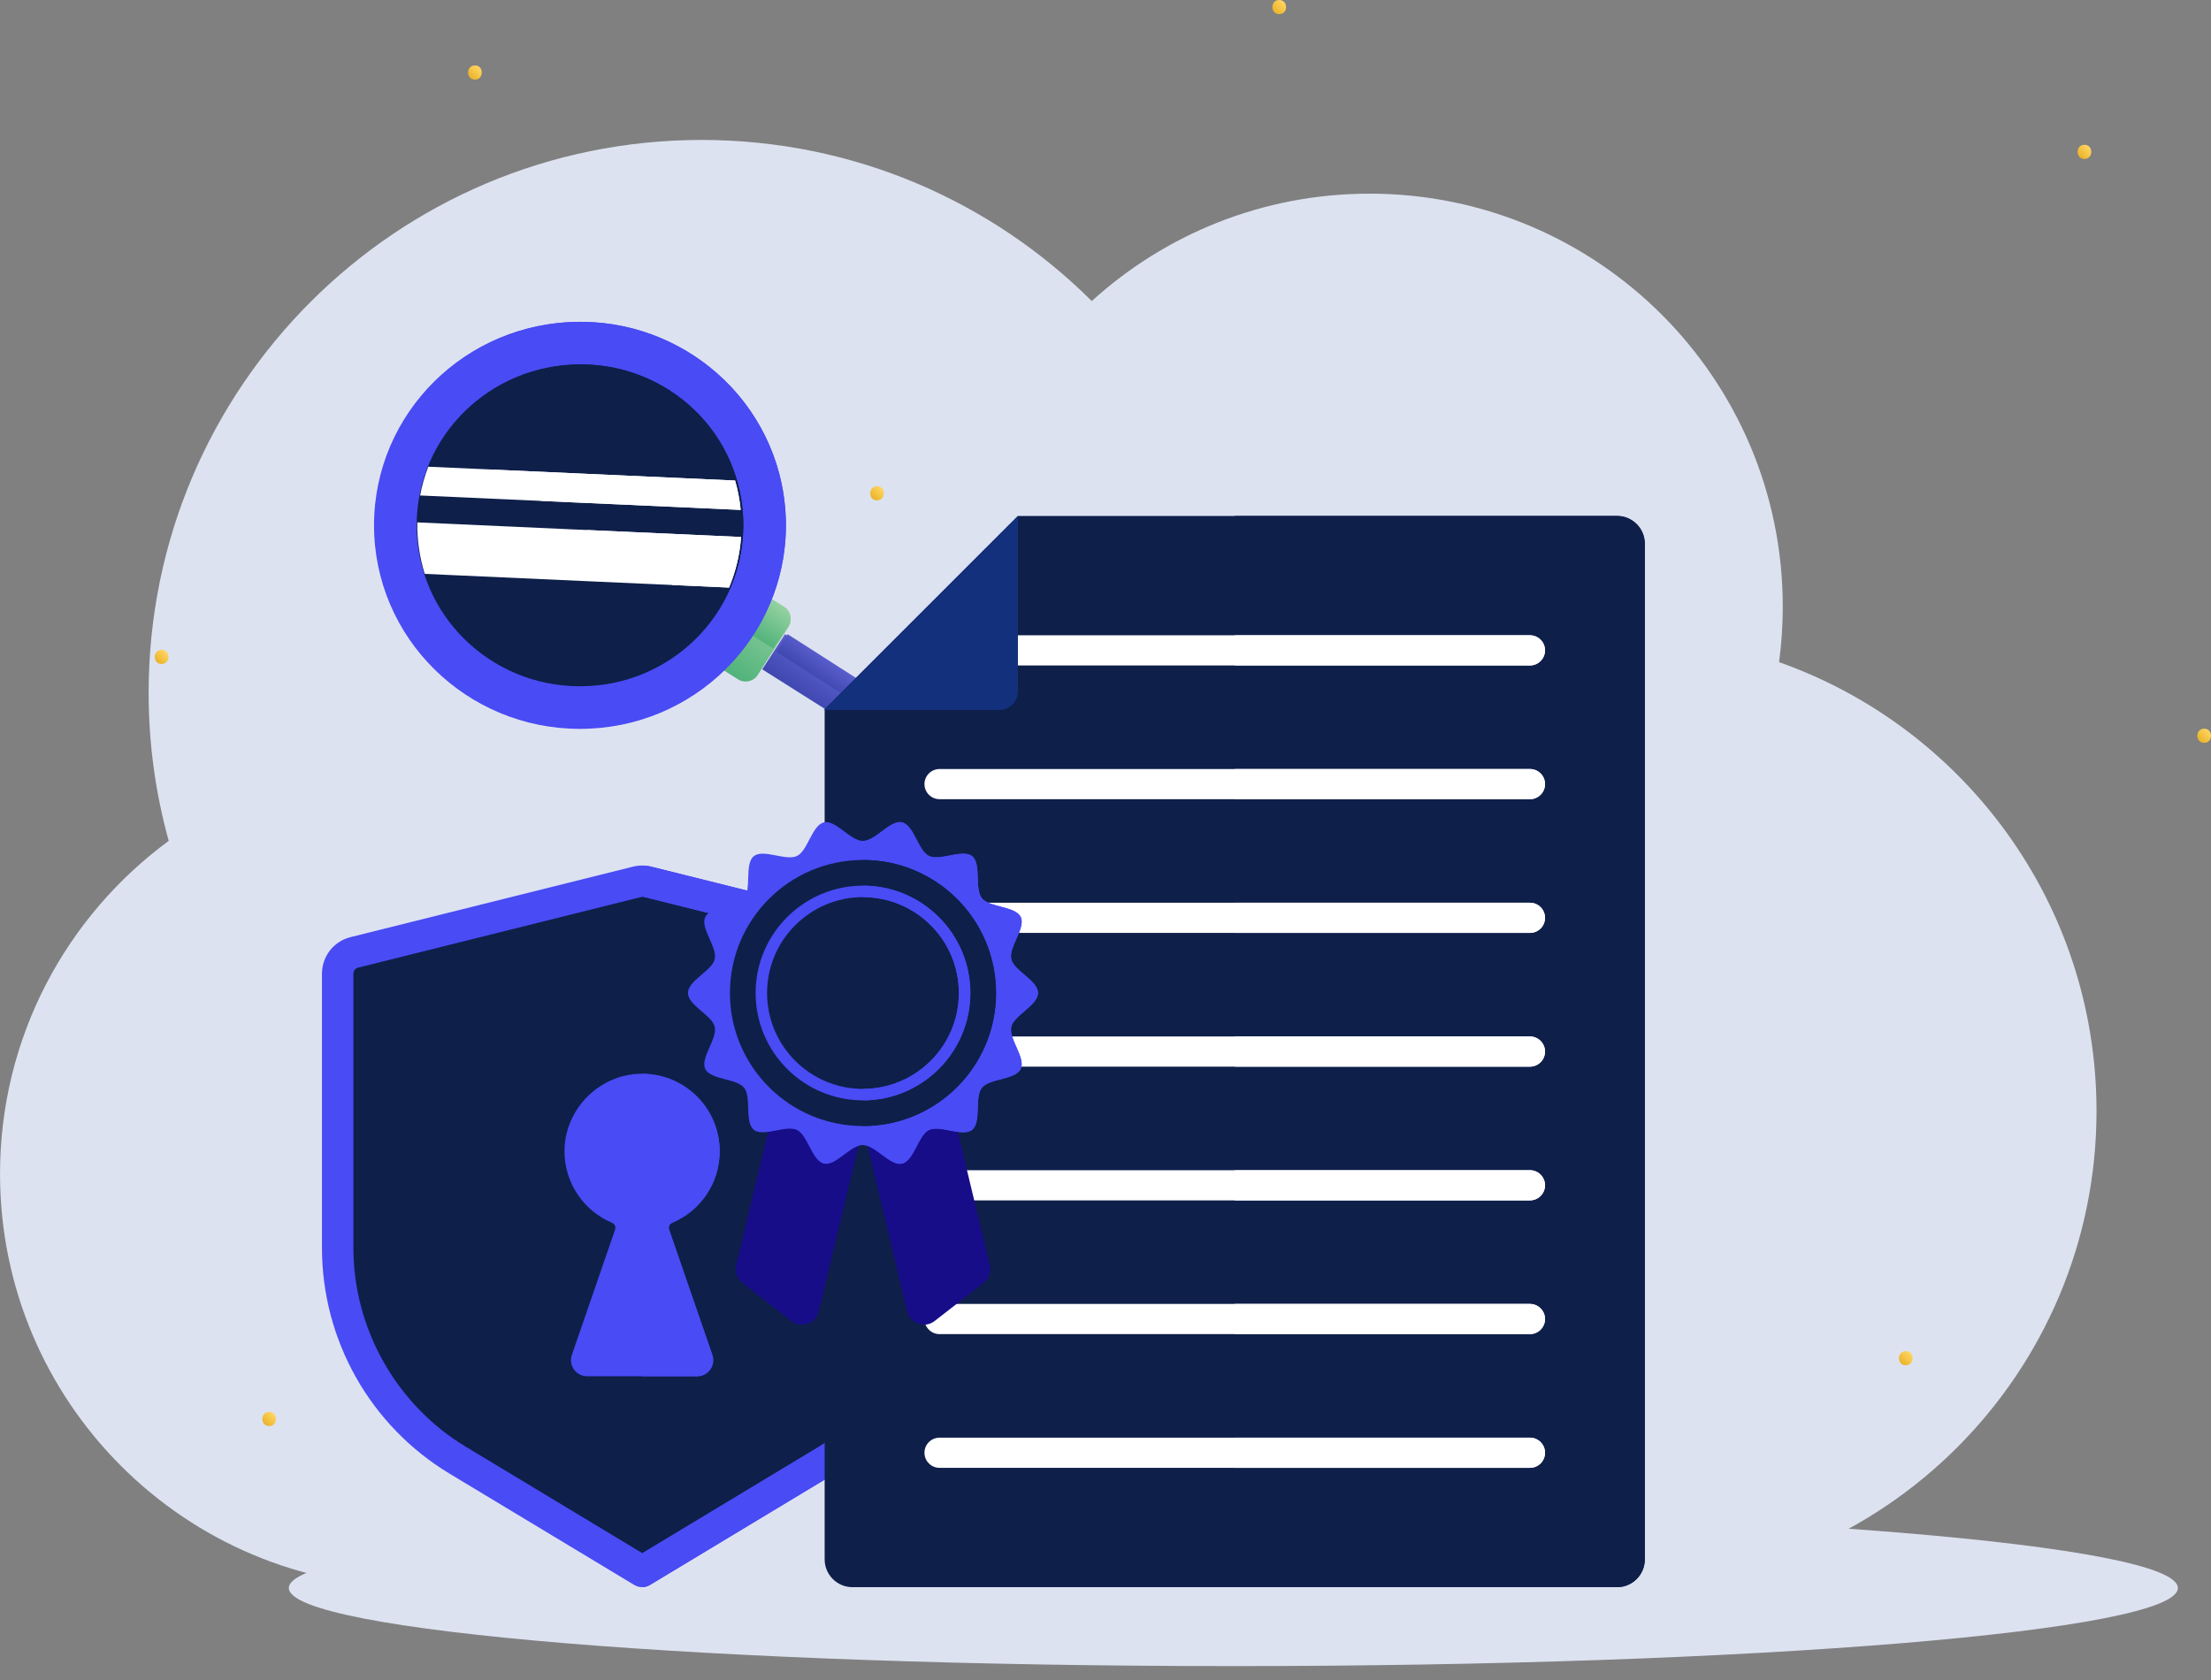 <svg width="100" height="76" viewBox="0 0 100 76" fill="none" xmlns="http://www.w3.org/2000/svg">
<rect x="0" y="0" width="100" height="76" fill="#808080" stroke="none"/>
<path d="M80.464 29.955C80.574 29.134 80.632 28.297 80.632 27.447C80.632 17.127 72.266 8.761 61.946 8.761C57.107 8.761 52.698 10.601 49.379 13.619C44.856 9.115 38.619 6.331 31.732 6.331C17.919 6.331 6.722 17.529 6.722 31.341C6.722 33.661 7.04 35.907 7.631 38.039C3.004 41.44 0.001 46.92 0.001 53.103C0.001 63.422 8.366 71.788 18.686 71.788H73.293C85.183 71.788 94.822 62.149 94.822 50.26C94.822 40.883 88.828 32.909 80.464 29.955Z" fill="#DDE2F1"/>
<path d="M55.782 75.371C79.376 75.371 98.502 73.79 98.502 71.838C98.502 69.887 79.376 68.305 55.782 68.305C32.189 68.305 13.063 69.887 13.063 71.838C13.063 73.79 32.189 75.371 55.782 75.371Z" fill="#DDE2F1"/>
<path d="M57.857 0C57.445 0 57.444 0.641 57.857 0.641C58.27 0.641 58.27 0 57.857 0Z" fill="url(#paint0_linear_3337_5969)"/>
<path d="M21.481 2.961C21.068 2.961 21.068 3.602 21.481 3.602C21.893 3.602 21.894 2.961 21.481 2.961Z" fill="url(#paint1_linear_3337_5969)"/>
<path d="M39.669 21.995C39.257 21.995 39.256 22.636 39.669 22.636C40.081 22.636 40.082 21.995 39.669 21.995Z" fill="url(#paint2_linear_3337_5969)"/>
<path d="M7.311 29.398C6.898 29.398 6.898 30.038 7.311 30.038C7.723 30.038 7.724 29.398 7.311 29.398Z" fill="url(#paint3_linear_3337_5969)"/>
<path d="M12.175 63.871C11.763 63.871 11.762 64.512 12.175 64.512C12.587 64.512 12.588 63.871 12.175 63.871Z" fill="url(#paint4_linear_3337_5969)"/>
<path d="M94.276 6.55C93.864 6.55 93.863 7.191 94.276 7.191C94.688 7.191 94.689 6.55 94.276 6.55Z" fill="url(#paint5_linear_3337_5969)"/>
<path d="M99.691 32.964C99.278 32.964 99.278 33.605 99.691 33.605C100.103 33.605 100.104 32.964 99.691 32.964Z" fill="url(#paint6_linear_3337_5969)"/>
<path d="M86.197 61.122C85.785 61.122 85.784 61.762 86.197 61.762C86.61 61.762 86.61 61.122 86.197 61.122Z" fill="url(#paint7_linear_3337_5969)"/>
<path d="M45.246 35.964C45.53 35.525 45.4 34.942 44.956 34.661L35.504 28.691L34.476 30.28L43.928 36.251C44.373 36.531 44.963 36.403 45.246 35.964Z" fill="url(#paint8_linear_3337_5969)"/>
<path d="M44.962 34.667L35.626 28.691L35.118 29.486L45.248 35.971C45.529 35.532 45.4 34.948 44.962 34.667Z" fill="url(#paint9_linear_3337_5969)"/>
<path d="M34.27 30.535L35.659 28.373C35.851 28.073 35.763 27.675 35.462 27.483L33.993 26.549L31.906 29.797L33.375 30.73C33.676 30.922 34.077 30.834 34.27 30.535Z" fill="url(#paint10_linear_3337_5969)"/>
<path d="M34.972 29.333L35.66 28.297C35.85 28.009 35.763 27.628 35.465 27.444L34.01 26.549L32.977 28.106L34.972 29.333Z" fill="url(#paint11_linear_3337_5969)"/>
<path d="M26.232 32.973C31.376 32.973 35.547 28.851 35.547 23.766C35.547 18.68 31.376 14.558 26.232 14.558C21.087 14.558 16.917 18.68 16.917 23.766C16.917 28.851 21.087 32.973 26.232 32.973Z" fill="#494BF4"/>
<path d="M31.255 16.004C26.929 13.273 21.181 14.524 18.416 18.798L34.083 28.691C36.847 24.416 35.581 18.736 31.255 16.004Z" fill="#494BF4"/>
<path d="M26.232 31.046C30.312 31.046 33.62 27.787 33.62 23.766C33.62 19.745 30.312 16.485 26.232 16.485C22.152 16.485 18.844 19.745 18.844 23.766C18.844 27.787 22.152 31.046 26.232 31.046Z" fill="#0E1F4A"/>
<path d="M30.24 17.625C26.833 15.473 22.306 16.458 20.129 19.826L32.467 27.62C34.644 24.252 33.647 19.777 30.24 17.625Z" fill="#0E1F4A"/>
<path d="M19.371 21.113L33.247 21.739C33.372 22.173 33.457 22.617 33.501 23.068L19 22.414C19.083 21.975 19.205 21.539 19.371 21.113Z" fill="white"/>
<path d="M22.253 21.243L24.471 22.66L33.5 23.067C33.489 22.955 33.476 22.843 33.46 22.731V22.73C33.444 22.619 33.425 22.509 33.404 22.398C33.404 22.397 33.404 22.396 33.403 22.394C33.383 22.285 33.359 22.176 33.334 22.068C33.333 22.066 33.333 22.064 33.332 22.062C33.306 21.953 33.278 21.846 33.247 21.738V21.738L22.253 21.243Z" fill="white"/>
<path d="M32.974 26.581L19.21 25.961C18.975 25.209 18.861 24.423 18.875 23.632L33.518 24.292C33.464 25.067 33.283 25.839 32.974 26.581Z" fill="white"/>
<path d="M26.53 23.977L30.425 26.466L32.974 26.581C33.121 26.227 33.238 25.866 33.328 25.502C33.333 25.478 33.34 25.454 33.345 25.43C33.361 25.364 33.375 25.298 33.388 25.231C33.397 25.186 33.406 25.142 33.414 25.097C33.425 25.041 33.435 24.985 33.444 24.928C33.453 24.869 33.462 24.808 33.47 24.748C33.476 24.704 33.483 24.659 33.488 24.614C33.498 24.521 33.507 24.427 33.514 24.334C33.516 24.32 33.517 24.306 33.518 24.292L26.53 23.977Z" fill="white"/>
<path d="M28.628 39.206L15.853 42.394C15.094 42.583 14.562 43.264 14.562 44.046V56.452C14.562 60.63 16.75 64.504 20.328 66.662L28.689 71.702C28.905 71.833 29.176 71.833 29.392 71.702L37.752 66.662C41.331 64.504 43.519 60.63 43.519 56.452V44.046C43.519 43.265 42.987 42.583 42.228 42.394L29.453 39.206C29.182 39.139 28.899 39.139 28.628 39.206Z" fill="#494BF4"/>
<path d="M29.392 71.703L37.753 66.662C41.331 64.504 43.519 60.63 43.519 56.452V44.046C43.519 43.265 42.987 42.583 42.228 42.394L29.453 39.206C29.317 39.173 29.179 39.156 29.04 39.156V71.8C29.163 71.8 29.284 71.768 29.392 71.703Z" fill="#494BF4"/>
<path d="M21.063 65.445C17.93 63.556 15.984 60.11 15.984 56.452V44.047C15.984 43.917 16.072 43.805 16.197 43.774L28.973 40.586C28.995 40.581 29.018 40.578 29.041 40.578C29.064 40.578 29.086 40.581 29.109 40.586L41.884 43.774C42.01 43.805 42.097 43.917 42.097 44.047V56.452C42.097 60.11 40.151 63.556 37.019 65.445L29.041 70.255L21.063 65.445Z" fill="#0E1F4A"/>
<path d="M29.041 40.578V70.255L37.019 65.444C40.151 63.556 42.097 60.11 42.097 56.452V44.046C42.097 43.917 42.01 43.805 41.884 43.773L29.108 40.586C29.086 40.581 29.064 40.578 29.041 40.578Z" fill="#0E1F4A"/>
<path d="M32.55 52.084C32.55 50.09 30.888 48.484 28.873 48.578C27.035 48.664 25.546 50.216 25.531 52.055C25.52 53.522 26.409 54.78 27.678 55.315C27.799 55.366 27.863 55.497 27.821 55.621L25.864 61.294C25.701 61.766 26.052 62.258 26.552 62.258H29.041H31.53C32.029 62.258 32.38 61.766 32.218 61.294L30.261 55.621C30.22 55.502 30.275 55.369 30.39 55.321C31.658 54.792 32.55 53.544 32.55 52.084Z" fill="#494BF4"/>
<path d="M30.39 55.321C31.658 54.793 32.551 53.544 32.551 52.084C32.551 50.146 30.979 48.58 29.041 48.58V62.259H31.53C32.03 62.259 32.381 61.766 32.218 61.294L30.261 55.621C30.22 55.503 30.275 55.369 30.39 55.321Z" fill="#494BF4"/>
<path d="M73.134 71.801H38.557C37.862 71.801 37.298 71.237 37.298 70.542V32.085L46.043 23.34H73.134C73.829 23.34 74.392 23.904 74.392 24.599V70.542C74.392 71.237 73.829 71.801 73.134 71.801Z" fill="#0E1F4A"/>
<path d="M73.134 23.34H55.845V71.801H73.134C73.829 71.801 74.392 71.237 74.392 70.542V24.599C74.392 23.904 73.829 23.34 73.134 23.34Z" fill="#0E1F4A"/>
<path d="M69.196 30.104H42.495C42.118 30.104 41.812 29.798 41.812 29.421C41.812 29.044 42.118 28.739 42.495 28.739H69.196C69.573 28.739 69.879 29.044 69.879 29.421C69.879 29.798 69.573 30.104 69.196 30.104Z" fill="white"/>
<path d="M69.196 36.154H42.495C42.118 36.154 41.812 35.848 41.812 35.471C41.812 35.094 42.118 34.789 42.495 34.789H69.196C69.573 34.789 69.879 35.094 69.879 35.471C69.879 35.848 69.573 36.154 69.196 36.154Z" fill="white"/>
<path d="M69.196 42.203H42.495C42.118 42.203 41.812 41.898 41.812 41.521C41.812 41.144 42.118 40.838 42.495 40.838H69.196C69.573 40.838 69.879 41.144 69.879 41.521C69.879 41.898 69.573 42.203 69.196 42.203Z" fill="white"/>
<path d="M69.196 48.253H42.495C42.118 48.253 41.812 47.948 41.812 47.571C41.812 47.194 42.118 46.888 42.495 46.888H69.196C69.573 46.888 69.879 47.194 69.879 47.571C69.879 47.948 69.573 48.253 69.196 48.253Z" fill="white"/>
<path d="M69.196 54.303H42.495C42.118 54.303 41.812 53.997 41.812 53.62C41.812 53.243 42.118 52.938 42.495 52.938H69.196C69.573 52.938 69.879 53.243 69.879 53.62C69.879 53.997 69.573 54.303 69.196 54.303Z" fill="white"/>
<path d="M69.196 60.353H42.495C42.118 60.353 41.812 60.047 41.812 59.67C41.812 59.293 42.118 58.988 42.495 58.988H69.196C69.573 58.988 69.879 59.293 69.879 59.67C69.879 60.047 69.573 60.353 69.196 60.353Z" fill="white"/>
<path d="M69.196 66.402H42.495C42.118 66.402 41.812 66.097 41.812 65.72C41.812 65.343 42.118 65.037 42.495 65.037H69.196C69.573 65.037 69.879 65.343 69.879 65.72C69.879 66.097 69.573 66.402 69.196 66.402Z" fill="white"/>
<path d="M69.197 30.104H55.846V28.739H69.197C69.573 28.739 69.879 29.044 69.879 29.421C69.879 29.798 69.573 30.104 69.197 30.104Z" fill="white"/>
<path d="M69.197 36.154H55.846V34.789H69.197C69.573 34.789 69.879 35.094 69.879 35.471C69.879 35.848 69.573 36.154 69.197 36.154Z" fill="white"/>
<path d="M69.197 42.203H55.846V40.838H69.197C69.573 40.838 69.879 41.144 69.879 41.521C69.879 41.898 69.573 42.203 69.197 42.203Z" fill="white"/>
<path d="M69.197 48.253H55.846V46.888H69.197C69.573 46.888 69.879 47.194 69.879 47.571C69.879 47.948 69.573 48.253 69.197 48.253Z" fill="white"/>
<path d="M69.197 54.303H55.846V52.938H69.197C69.573 52.938 69.879 53.244 69.879 53.62C69.879 53.997 69.573 54.303 69.197 54.303Z" fill="white"/>
<path d="M69.197 60.353H55.846V58.988H69.197C69.573 58.988 69.879 59.294 69.879 59.67C69.879 60.047 69.573 60.353 69.197 60.353Z" fill="white"/>
<path d="M69.197 66.402H55.846V65.037H69.197C69.573 65.037 69.879 65.343 69.879 65.72C69.879 66.097 69.573 66.402 69.197 66.402Z" fill="white"/>
<path d="M37.26 32.117H45.197C45.662 32.117 46.039 31.74 46.039 31.274V23.337L37.26 32.117Z" fill="#13307D"/>
<path d="M35.792 59.761L33.574 58.035C33.332 57.847 33.223 57.536 33.295 57.239L35.113 49.666L39.117 50.627L37.027 59.328C36.895 59.879 36.239 60.109 35.792 59.761Z" fill="#170D89"/>
<path d="M42.27 59.761L44.489 58.035C44.73 57.847 44.839 57.536 44.768 57.239L42.949 49.666L38.945 50.627L41.035 59.328C41.167 59.879 41.824 60.109 42.27 59.761Z" fill="#170D89"/>
<path d="M46.947 44.921C46.947 45.487 45.858 45.923 45.738 46.452C45.614 46.999 46.403 47.863 46.165 48.356C45.923 48.858 44.753 48.778 44.409 49.209C44.063 49.642 44.4 50.764 43.967 51.11C43.537 51.454 42.517 50.877 42.016 51.119C41.523 51.357 41.34 52.516 40.793 52.64C40.264 52.76 39.597 51.798 39.031 51.798C38.465 51.798 37.799 52.76 37.27 52.64C36.723 52.516 36.54 51.357 36.047 51.119C35.546 50.877 34.526 51.453 34.096 51.11C33.663 50.764 33.999 49.641 33.654 49.209C33.31 48.778 32.14 48.858 31.898 48.356C31.66 47.863 32.449 46.999 32.325 46.452C32.205 45.923 31.116 45.486 31.116 44.921C31.116 44.355 32.205 43.919 32.325 43.389C32.449 42.843 31.66 41.978 31.898 41.485C32.14 40.983 33.31 41.063 33.654 40.632C34 40.2 33.663 39.077 34.096 38.731C34.526 38.388 35.546 38.964 36.047 38.722C36.541 38.484 36.724 37.326 37.27 37.201C37.8 37.081 38.466 38.043 39.032 38.043C39.598 38.043 40.264 37.081 40.793 37.201C41.34 37.326 41.523 38.484 42.016 38.722C42.518 38.964 43.537 38.388 43.968 38.732C44.401 39.077 44.064 40.2 44.409 40.633C44.753 41.063 45.923 40.984 46.165 41.485C46.403 41.978 45.614 42.843 45.738 43.389C45.858 43.919 46.947 44.355 46.947 44.921Z" fill="#494BF4"/>
<path d="M45.738 43.39C45.613 42.843 46.403 41.978 46.164 41.485C45.923 40.984 44.753 41.063 44.409 40.633C44.063 40.2 44.4 39.077 43.967 38.732C43.537 38.388 42.517 38.965 42.016 38.723C41.523 38.485 41.339 37.326 40.793 37.202C40.263 37.081 39.597 38.043 39.031 38.043V51.798C39.597 51.798 40.263 52.76 40.793 52.64C41.339 52.516 41.523 51.357 42.016 51.119C42.517 50.877 43.536 51.454 43.967 51.11C44.4 50.764 44.063 49.642 44.409 49.209C44.753 48.778 45.923 48.858 46.164 48.356C46.403 47.863 45.613 46.999 45.738 46.452C45.858 45.923 46.947 45.487 46.947 44.921C46.947 44.355 45.858 43.919 45.738 43.39Z" fill="#494BF4"/>
<path d="M39.031 50.939C42.355 50.939 45.049 48.245 45.049 44.922C45.049 41.598 42.355 38.904 39.031 38.904C35.708 38.904 33.014 41.598 33.014 44.922C33.014 48.245 35.708 50.939 39.031 50.939Z" fill="#0E1F4A"/>
<path d="M39.032 38.904V50.939C42.355 50.939 45.049 48.245 45.049 44.922C45.049 41.598 42.355 38.904 39.032 38.904Z" fill="#0E1F4A"/>
<path d="M39.032 49.778C36.354 49.778 34.175 47.6 34.175 44.922C34.175 42.244 36.354 40.066 39.032 40.066C41.709 40.066 43.888 42.244 43.888 44.922C43.888 47.6 41.709 49.778 39.032 49.778ZM39.032 40.585C36.64 40.585 34.694 42.53 34.694 44.922C34.694 47.313 36.64 49.259 39.032 49.259C41.423 49.259 43.369 47.314 43.369 44.922C43.369 42.53 41.423 40.585 39.032 40.585Z" fill="#494BF4"/>
<path d="M43.888 44.922C43.888 42.244 41.709 40.065 39.032 40.065V40.584C41.423 40.584 43.369 42.53 43.369 44.922C43.369 47.313 41.423 49.259 39.032 49.259V49.778C41.709 49.778 43.888 47.599 43.888 44.922Z" fill="#494BF4"/>
<defs>
<linearGradient id="paint0_linear_3337_5969" x1="57.63" y1="0.547" x2="58.084" y2="0.094" gradientUnits="userSpaceOnUse">
<stop offset="0.003" stop-color="#EAB328"/>
<stop offset="0.999" stop-color="#FFD664"/>
</linearGradient>
<linearGradient id="paint1_linear_3337_5969" x1="21.254" y1="3.508" x2="21.708" y2="3.055" gradientUnits="userSpaceOnUse">
<stop offset="0.003" stop-color="#EAB328"/>
<stop offset="0.999" stop-color="#FFD664"/>
</linearGradient>
<linearGradient id="paint2_linear_3337_5969" x1="39.442" y1="22.543" x2="39.896" y2="22.089" gradientUnits="userSpaceOnUse">
<stop offset="0.003" stop-color="#EAB328"/>
<stop offset="0.999" stop-color="#FFD664"/>
</linearGradient>
<linearGradient id="paint3_linear_3337_5969" x1="7.084" y1="29.945" x2="7.538" y2="29.491" gradientUnits="userSpaceOnUse">
<stop offset="0.003" stop-color="#EAB328"/>
<stop offset="0.999" stop-color="#FFD664"/>
</linearGradient>
<linearGradient id="paint4_linear_3337_5969" x1="11.948" y1="64.418" x2="12.402" y2="63.964" gradientUnits="userSpaceOnUse">
<stop offset="0.003" stop-color="#EAB328"/>
<stop offset="0.999" stop-color="#FFD664"/>
</linearGradient>
<linearGradient id="paint5_linear_3337_5969" x1="94.049" y1="7.097" x2="94.503" y2="6.643" gradientUnits="userSpaceOnUse">
<stop offset="0.003" stop-color="#EAB328"/>
<stop offset="0.999" stop-color="#FFD664"/>
</linearGradient>
<linearGradient id="paint6_linear_3337_5969" x1="99.464" y1="33.511" x2="99.918" y2="33.058" gradientUnits="userSpaceOnUse">
<stop offset="0.003" stop-color="#EAB328"/>
<stop offset="0.999" stop-color="#FFD664"/>
</linearGradient>
<linearGradient id="paint7_linear_3337_5969" x1="85.971" y1="61.669" x2="86.424" y2="61.215" gradientUnits="userSpaceOnUse">
<stop offset="0.003" stop-color="#EAB328"/>
<stop offset="0.999" stop-color="#FFD664"/>
</linearGradient>
<linearGradient id="paint8_linear_3337_5969" x1="39.408" y1="33.693" x2="40.752" y2="31.751" gradientUnits="userSpaceOnUse">
<stop offset="0.003" stop-color="#3F47AF"/>
<stop offset="0.997" stop-color="#6265D7"/>
</linearGradient>
<linearGradient id="paint9_linear_3337_5969" x1="40.022" y1="32.925" x2="40.832" y2="31.769" gradientUnits="userSpaceOnUse">
<stop offset="0.003" stop-color="#3F47AF"/>
<stop offset="0.997" stop-color="#6265D7"/>
</linearGradient>
<linearGradient id="paint10_linear_3337_5969" x1="32.806" y1="30.424" x2="35.053" y2="27.198" gradientUnits="userSpaceOnUse">
<stop offset="0.003" stop-color="#50B27A"/>
<stop offset="0.997" stop-color="#95D2A1"/>
</linearGradient>
<linearGradient id="paint11_linear_3337_5969" x1="33.913" y1="28.736" x2="34.997" y2="27.128" gradientUnits="userSpaceOnUse">
<stop offset="0.003" stop-color="#50B27A"/>
<stop offset="0.997" stop-color="#95D2A1"/>
</linearGradient>
</defs>
</svg>
